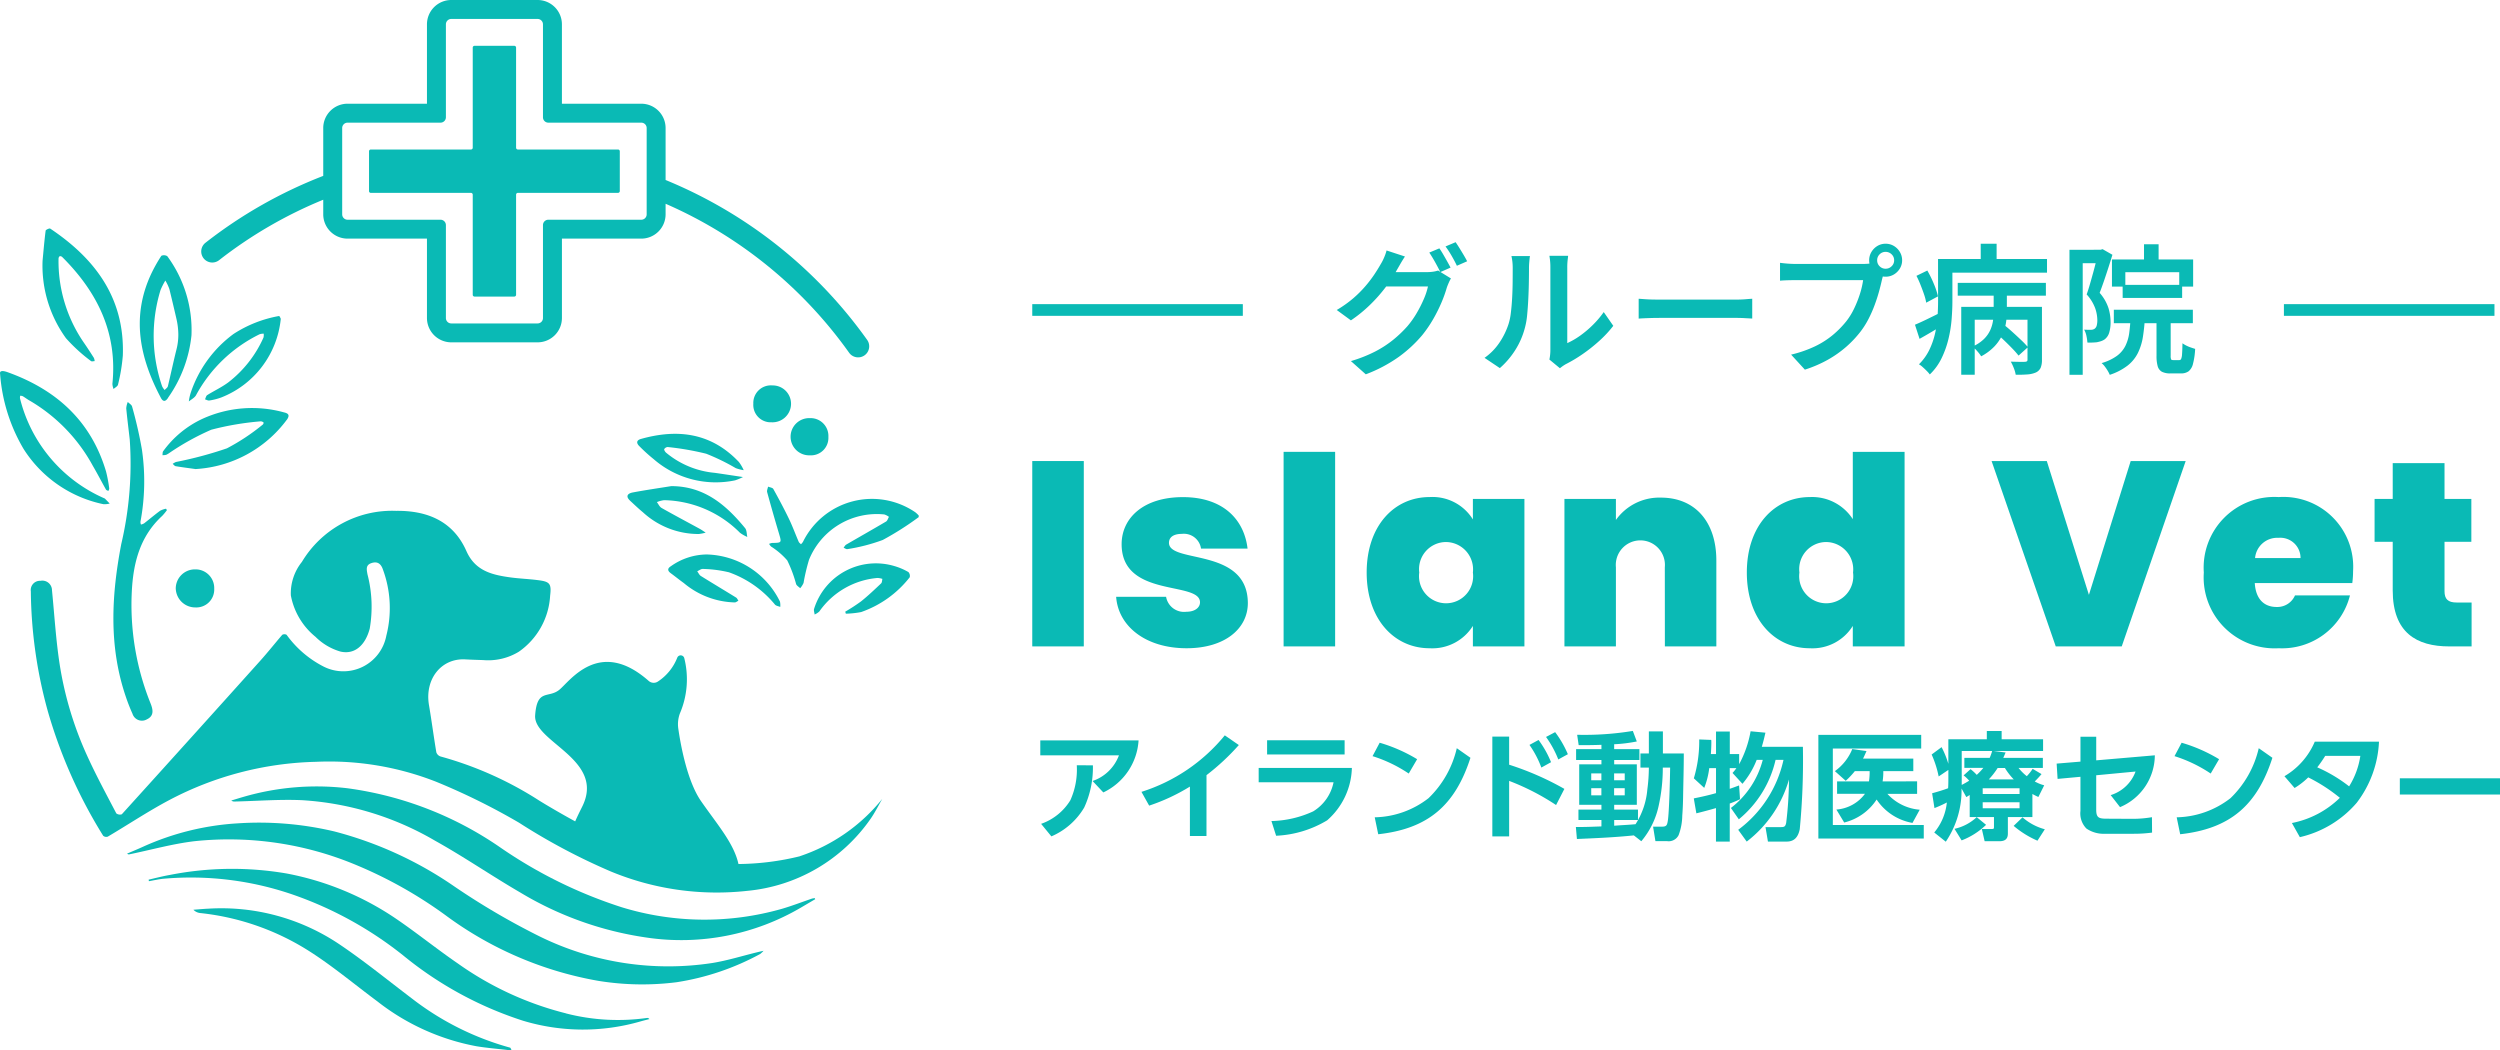 <svg xmlns="http://www.w3.org/2000/svg" width="213.719" height="89.773" viewBox="0 0 213.719 89.773">
  <g id="グループ_2100" data-name="グループ 2100" transform="translate(17587.246 451)">
    <g id="グループ_2096" data-name="グループ 2096" transform="translate(0 0)">
      <path id="パス_62" data-name="パス 62" d="M43.6,89.559a24.179,24.179,0,0,1-8.362-4.181c-2.066-1.564-4.078-3.208-6.224-4.653a18.079,18.079,0,0,0-11.187-3.046c-.432.02-.862.061-1.293.093a.938.938,0,0,0,.574.281A21.576,21.576,0,0,1,26.573,81.4c1.977,1.275,3.791,2.8,5.686,4.205a19.514,19.514,0,0,0,8.49,3.839c.9.146,1.8.218,2.7.324h.281c-.044-.074-.075-.2-.135-.214" transform="translate(-17587.246 -451)" fill="#0abab5"/>
      <path id="パス_63" data-name="パス 63" d="M78.237,43.785a6.573,6.573,0,0,0-9.592,2.536,1.141,1.141,0,0,1-.173.205c-.065-.069-.157-.127-.193-.21-.281-.65-.523-1.318-.83-1.955-.418-.867-.873-1.718-1.34-2.56-.064-.114-.295-.135-.448-.2-.029.159-.117.333-.078.473q.486,1.777,1.013,3.543c.232.788.241.783-.6.8a.952.952,0,0,0-.248.079,1.153,1.153,0,0,0,.167.225A6.241,6.241,0,0,1,67.3,47.908a11.126,11.126,0,0,1,.757,2.021c.055.142.229.238.349.355a1.722,1.722,0,0,0,.288-.448,16.715,16.715,0,0,1,.466-1.979,6.251,6.251,0,0,1,6.433-3.879,1.254,1.254,0,0,1,.4.207c-.08.136-.127.329-.246.4-1.129.667-2.273,1.312-3.407,1.972-.094.055-.15.176-.224.267.11.043.232.142.326.12a15.573,15.573,0,0,0,3.022-.783,25.67,25.67,0,0,0,3.074-1.954v-.14a2.488,2.488,0,0,0-.3-.282" transform="translate(-17587.246 -451)" fill="#0abab5"/>
      <path id="パス_64" data-name="パス 64" d="M60.881,82.327a24.9,24.9,0,0,1-14.738-2.27,61.363,61.363,0,0,1-7.318-4.288,32.392,32.392,0,0,0-10.236-4.69,27.834,27.834,0,0,0-8.283-.692,22.911,22.911,0,0,0-8.051,1.986c-.457.21-.925.4-1.387.6a.2.2,0,0,0,.2.06c1.854-.382,3.693-.9,5.566-1.122a28.146,28.146,0,0,1,13.853,2.052A37.192,37.192,0,0,1,38.1,78.251a30.872,30.872,0,0,0,13.051,5.6,23.321,23.321,0,0,0,6.7.116,21.947,21.947,0,0,0,7.13-2.41,2.131,2.131,0,0,0,.295-.278c-.275.063-.385.087-.494.114-1.3.316-2.585.721-3.9.934" transform="translate(-17587.246 -451)" fill="#0abab5"/>
      <path id="パス_65" data-name="パス 65" d="M69.386,76.829c-.846.287-1.681.613-2.539.863a24.112,24.112,0,0,1-13.709-.137,39.516,39.516,0,0,1-10.357-5.1,30.009,30.009,0,0,0-13.088-5.07,22.407,22.407,0,0,0-8.879.737c-.347.1-.694.209-1.041.313a.429.429,0,0,0,.306.086c1.917-.045,3.839-.2,5.751-.115A25.585,25.585,0,0,1,37.191,71.87c2.481,1.38,4.828,3,7.284,4.427a28.926,28.926,0,0,0,10.762,3.847A20.207,20.207,0,0,0,68.5,77.57l1.188-.7-.036-.091a1.873,1.873,0,0,0-.271.048" transform="translate(-17587.246 -451)" fill="#0abab5"/>
      <path id="パス_66" data-name="パス 66" d="M48.388,86.63a27.5,27.5,0,0,1-9.257-4.271c-1.792-1.228-3.482-2.6-5.279-3.822a24.865,24.865,0,0,0-9.346-3.864A27.548,27.548,0,0,0,14.5,74.8c-.6.106-1.2.263-1.795.4.008.044.017.088.025.132.414-.071.824-.169,1.24-.21A26.731,26.731,0,0,1,25.13,76.511a31.846,31.846,0,0,1,9.317,5.15,31.263,31.263,0,0,0,10.27,5.6,17.714,17.714,0,0,0,10.036.058c.253-.072.508-.135.763-.2a.226.226,0,0,0-.222-.094,17.8,17.8,0,0,1-6.906-.39" transform="translate(-17587.246 -451)" fill="#0abab5"/>
      <path id="パス_67" data-name="パス 67" d="M10.359,46.55c-.827,4.34-1.067,8.652.367,12.922a15.945,15.945,0,0,0,.6,1.545.845.845,0,0,0,1.233.477c.656-.309.506-.875.307-1.375a22.548,22.548,0,0,1-1.6-9.509c.118-2.461.69-4.748,2.592-6.5a4.382,4.382,0,0,0,.411-.5l-.076-.121a1.783,1.783,0,0,0-.505.174c-.469.345-.913.723-1.373,1.081a1.015,1.015,0,0,1-.265.1.683.683,0,0,1-.044-.232,18.744,18.744,0,0,0,.125-6.188,36.584,36.584,0,0,0-.84-3.67c-.037-.151-.24-.261-.366-.391a1.732,1.732,0,0,0-.133.549c.084.89.2,1.778.3,2.668a30,30,0,0,1-.736,8.975" transform="translate(-17587.246 -451)" fill="#0abab5"/>
      <path id="パス_68" data-name="パス 68" d="M8.832,43.1a1.708,1.708,0,0,0,.547-.053l-.413-.426c0-.005-.015-.006-.022-.01a12.638,12.638,0,0,1-7.236-8.561.646.646,0,0,1,.021-.219.626.626,0,0,1,.213.037c.214.128.411.283.628.4a14.447,14.447,0,0,1,5.371,5.563c.389.664.741,1.35,1.118,2.02.034.06.136.082.207.122.025-.074.082-.154.071-.222a11.893,11.893,0,0,0-.27-1.439c-1.286-4.331-4.256-7-8.412-8.492-.385-.138-.71-.162-.647.146a14.727,14.727,0,0,0,2,6.4A10.634,10.634,0,0,0,8.832,43.1" transform="translate(-17587.246 -451)" fill="#0abab5"/>
      <path id="パス_69" data-name="パス 69" d="M7.792,30.871c.057.05.2,0,.3,0a.887.887,0,0,0-.066-.276c-.284-.447-.571-.892-.874-1.327a12.281,12.281,0,0,1-2.148-7.152.278.278,0,0,1,.1-.214.26.26,0,0,1,.218.072c3,2.993,4.738,6.486,4.286,10.847a1.449,1.449,0,0,0,.1.433c.131-.123.351-.229.38-.373a15.31,15.31,0,0,0,.413-2.5c.166-4.88-2.346-8.256-6.208-10.839-.067-.045-.381.1-.391.174-.11.855-.181,1.715-.263,2.574a10.577,10.577,0,0,0,2,6.622,14.154,14.154,0,0,0,2.147,1.959" transform="translate(-17587.246 -451)" fill="#0abab5"/>
      <path id="パス_70" data-name="パス 70" d="M14.359,34.014a11.241,11.241,0,0,0,2.01-5.352A10.659,10.659,0,0,0,14.3,21.9a.543.543,0,0,0-.506-.033,13.1,13.1,0,0,0-.873,1.555c-1.717,3.678-.979,7.17.826,10.578.2.386.415.324.614.019M13.721,24.8a6.439,6.439,0,0,1,.413-.816,3.916,3.916,0,0,1,.345.727c.206.83.4,1.662.594,2.5a6.268,6.268,0,0,1,.172,1.358,5.143,5.143,0,0,1-.157,1.3c-.262,1.045-.484,2.1-.736,3.148-.029.124-.182.217-.277.325a1.282,1.282,0,0,1-.219-.325,13.309,13.309,0,0,1-.135-8.213" transform="translate(-17587.246 -451)" fill="#0abab5"/>
      <path id="パス_71" data-name="パス 71" d="M24.528,35.877c.235-.345.177-.525-.233-.619a10.218,10.218,0,0,0-7.021.561,8.622,8.622,0,0,0-3.327,2.759c-.059.084-.041.222-.058.335a1.3,1.3,0,0,0,.321-.033,2.011,2.011,0,0,0,.3-.18,21.851,21.851,0,0,1,3.553-1.964,24.664,24.664,0,0,1,4.228-.718.414.414,0,0,1,.243.1.242.242,0,0,1-.061.171A17.915,17.915,0,0,1,19.4,38.327a33.059,33.059,0,0,1-4.355,1.167,1.271,1.271,0,0,0-.283.16c.085.07.162.185.256.2.566.094,1.135.166,1.7.245a10.458,10.458,0,0,0,7.806-4.223" transform="translate(-17587.246 -451)" fill="#0abab5"/>
      <path id="パス_72" data-name="パス 72" d="M19.511,32.693c-.558.414-1.2.71-1.794,1.082-.1.063-.13.24-.193.363.124.036.257.119.37.1a5.152,5.152,0,0,0,1.056-.273A8.082,8.082,0,0,0,24,27.292c.013-.085-.08-.187-.124-.281a10.506,10.506,0,0,0-3.916,1.542A10.282,10.282,0,0,0,16.3,33.591a3.969,3.969,0,0,0-.157.729c.207-.174.484-.308.611-.528a12.344,12.344,0,0,1,5.444-5.22,1.2,1.2,0,0,1,.345-.048.95.95,0,0,1-.018.332,9.937,9.937,0,0,1-3.014,3.837" transform="translate(-17587.246 -451)" fill="#0abab5"/>
      <path id="パス_73" data-name="パス 73" d="M53.868,42.809c.361.331.714.673,1.092.982a7.023,7.023,0,0,0,4.778,1.86,3.657,3.657,0,0,0,.589-.118c-.175-.113-.345-.236-.528-.336-1.082-.591-2.172-1.167-3.243-1.774-.174-.1-.271-.329-.4-.5a2.451,2.451,0,0,1,.619-.165,9.418,9.418,0,0,1,6.484,2.788,3.18,3.18,0,0,0,.627.358c-.058-.255-.04-.574-.189-.755-1.634-1.992-3.5-3.589-6.312-3.591-1.1.177-2.2.336-3.287.54-.425.08-.657.315-.227.71" transform="translate(-17587.246 -451)" fill="#0abab5"/>
      <path id="パス_74" data-name="パス 74" d="M62.277,48.911a8.987,8.987,0,0,1,3.972,2.773c.1.113.3.138.453.2a1.471,1.471,0,0,0-.024-.453A7.168,7.168,0,0,0,60.421,47.4a5.361,5.361,0,0,0-3.061,1c-.316.194-.306.392-.012.607.37.271.726.562,1.1.829A7.034,7.034,0,0,0,62.813,51.5c.1,0,.208-.095.312-.145-.065-.092-.11-.217-.2-.272-1-.619-2.014-1.222-3.013-1.846-.133-.084-.207-.264-.308-.4.163-.071.332-.214.487-.2a10.53,10.53,0,0,1,2.184.278" transform="translate(-17587.246 -451)" fill="#0abab5"/>
      <path id="パス_75" data-name="パス 75" d="M57.094,38.217a23.668,23.668,0,0,1,3.28.572A18.39,18.39,0,0,1,62.9,40.021a3.413,3.413,0,0,0,.677.174,3.57,3.57,0,0,0-.41-.7c-2.357-2.489-5.219-2.859-8.374-1.971-.4.114-.392.358-.154.6a14.273,14.273,0,0,0,1.243,1.128,8.091,8.091,0,0,0,6.958,1.812,4.547,4.547,0,0,0,.675-.283c-.916-.137-1.657-.251-2.4-.358a7.551,7.551,0,0,1-4.18-1.731c-.082-.073-.181-.24-.15-.3a.385.385,0,0,1,.309-.178" transform="translate(-17587.246 -451)" fill="#0abab5"/>
      <path id="パス_76" data-name="パス 76" d="M76.486,48.4A5.529,5.529,0,0,0,69.6,52.033c-.055.141.024.332.041.5a1.484,1.484,0,0,0,.4-.258,6.771,6.771,0,0,1,4.98-2.867,1.655,1.655,0,0,1,.414.08c-.035.131-.027.306-.11.384-.559.528-1.117,1.059-1.716,1.539a15.109,15.109,0,0,1-1.351.879l.048.173a7.862,7.862,0,0,0,1.31-.139,9.044,9.044,0,0,0,4.154-2.975.483.483,0,0,0-.114-.446,5.391,5.391,0,0,0-1.175-.505" transform="translate(-17587.246 -451)" fill="#0abab5"/>
      <path id="パス_77" data-name="パス 77" d="M15.03,50.387a1.667,1.667,0,0,0,1.683,1.541,1.53,1.53,0,0,0,1.6-1.6A1.593,1.593,0,0,0,16.7,48.675a1.639,1.639,0,0,0-1.674,1.712" transform="translate(-17587.246 -451)" fill="#0abab5"/>
      <path id="パス_78" data-name="パス 78" d="M69.234,38.925a1.494,1.494,0,0,0,1.583-1.572,1.525,1.525,0,0,0-1.584-1.608,1.591,1.591,0,1,0,0,3.18" transform="translate(-17587.246 -451)" fill="#0abab5"/>
      <path id="パス_79" data-name="パス 79" d="M67.623,34.575a1.567,1.567,0,0,0-1.594-1.626A1.5,1.5,0,0,0,64.4,34.512,1.486,1.486,0,0,0,65.954,36.1a1.588,1.588,0,0,0,1.669-1.523" transform="translate(-17587.246 -451)" fill="#0abab5"/>
      <path id="パス_80" data-name="パス 80" d="M68.376,73.2a22.69,22.69,0,0,1-5.247.663c-.387-1.772-1.815-3.38-3.2-5.378-1.18-1.7-1.739-4.783-1.942-6.188a2.661,2.661,0,0,1,.135-1.306,7.41,7.41,0,0,0,.371-4.745.317.317,0,0,0-.6-.013,4.333,4.333,0,0,1-1.64,2.023.648.648,0,0,1-.8-.048c-4.24-3.742-6.753.065-7.659.777-.932.731-1.887-.127-2.046,2.173s6.086,3.77,4,7.847c-.2.4-.4.807-.576,1.212-.876-.472-2.31-1.3-3.09-1.786a30.5,30.5,0,0,0-8.432-3.765.563.563,0,0,1-.35-.358c-.224-1.34-.4-2.689-.627-4.029-.378-2.216,1.044-4.021,3.1-3.91.514.028,1.028.043,1.542.06a5.019,5.019,0,0,0,3.042-.717,6.273,6.273,0,0,0,2.673-4.793c.128-1.043-.037-1.2-1.068-1.327-.78-.1-1.569-.127-2.347-.234-1.559-.216-2.995-.555-3.743-2.248-1.135-2.569-3.356-3.466-6-3.439a9,9,0,0,0-8.062,4.363,4.292,4.292,0,0,0-.946,2.862,5.953,5.953,0,0,0,2.108,3.544A4.992,4.992,0,0,0,29.1,55.7c1.228.284,2.131-.542,2.506-1.955a11,11,0,0,0-.193-4.653c-.058-.364-.183-.77.316-.946.53-.188.838.038,1.008.547a9.53,9.53,0,0,1,.288,5.654,3.736,3.736,0,0,1-5.368,2.633A8.885,8.885,0,0,1,24.5,54.267a.379.379,0,0,0-.369,0C23.5,55,22.9,55.759,22.256,56.477q-5.907,6.58-11.844,13.135a.511.511,0,0,1-.469-.078c-.846-1.619-1.718-3.228-2.475-4.889a29.923,29.923,0,0,1-2.359-7.8c-.329-2.111-.453-4.253-.665-6.382a.825.825,0,0,0-.985-.811.788.788,0,0,0-.823.9A39.7,39.7,0,0,0,4.091,60.812,42.181,42.181,0,0,0,8.82,71.447a.41.41,0,0,0,.39.078c1.76-1.04,3.467-2.18,5.272-3.135A28.217,28.217,0,0,1,27,65.126a25.013,25.013,0,0,1,10.274,1.7,56.383,56.383,0,0,1,7.1,3.507A53.148,53.148,0,0,0,52.217,74.5a23.675,23.675,0,0,0,11.67,1.656,14.479,14.479,0,0,0,10.547-6.171c.371-.535.662-1.125.99-1.69a15.222,15.222,0,0,1-7.048,4.9" transform="translate(-17587.246 -451)" fill="#0abab5"/>
      <path id="パス_81" data-name="パス 81" d="M18.741,22.233a37.611,37.611,0,0,1,8.892-5.159v1.251A2.082,2.082,0,0,0,29.712,20.4H36.5v6.787a2.082,2.082,0,0,0,2.079,2.079h7.379a2.082,2.082,0,0,0,2.08-2.079V20.4h6.786A2.081,2.081,0,0,0,56.9,18.325v-.906A37.79,37.79,0,0,1,72.59,30.155a.945.945,0,1,0,1.54-1.1A39.611,39.611,0,0,0,56.9,15.387V10.945a2.081,2.081,0,0,0-2.079-2.079H48.037V2.08A2.082,2.082,0,0,0,45.957,0H38.578A2.082,2.082,0,0,0,36.5,2.08V8.866H29.712a2.082,2.082,0,0,0-2.079,2.079v4.091A39.451,39.451,0,0,0,17.58,20.742a.945.945,0,1,0,1.161,1.491m10.512-5.78V10.945a.46.46,0,0,1,.459-.459H37.66a.46.46,0,0,0,.459-.459V2.079a.46.46,0,0,1,.459-.459h7.38a.46.46,0,0,1,.459.459v7.948a.459.459,0,0,0,.459.459h7.947a.459.459,0,0,1,.459.459v7.38a.459.459,0,0,1-.459.459H46.876a.459.459,0,0,0-.459.459V27.19a.46.46,0,0,1-.459.46h-7.38a.46.46,0,0,1-.459-.46V19.243a.46.46,0,0,0-.459-.459H29.712a.46.46,0,0,1-.459-.459Z" transform="translate(-17587.246 -451)" fill="#0abab5"/>
      <path id="パス_82" data-name="パス 82" d="M31.7,16.488h8.56a.154.154,0,0,1,.153.153V25.2a.153.153,0,0,0,.153.153h3.4a.153.153,0,0,0,.153-.153v-8.56a.154.154,0,0,1,.153-.153h8.56a.153.153,0,0,0,.153-.153v-3.4a.153.153,0,0,0-.153-.153h-8.56a.153.153,0,0,1-.153-.153V4.07a.152.152,0,0,0-.153-.153h-3.4a.152.152,0,0,0-.153.153v8.559a.153.153,0,0,1-.153.153H31.7a.153.153,0,0,0-.153.153v3.4a.153.153,0,0,0,.153.153" transform="translate(-17587.246 -451)" fill="#0abab5"/>
    </g>
    <g id="グループ_2099" data-name="グループ 2099" transform="translate(0 -0.409)">
      <g id="グループ_2095" data-name="グループ 2095" transform="translate(-0.352 7.409)">
        <path id="パス_83" data-name="パス 83" d="M97.686,56.293a5.278,5.278,0,0,1-3.014,4.45l-.918-.978a3.662,3.662,0,0,0,2.255-2.195H89.284V56.293Zm-8.332,7.135a4.776,4.776,0,0,0,2.5-2.016,6.378,6.378,0,0,0,.549-2.994l1.378.01a8.16,8.16,0,0,1-.74,3.6A6,6,0,0,1,90.232,64.5Z" transform="translate(-17587.246 -451)" fill="#0abab5"/>
        <path id="パス_84" data-name="パス 84" d="M103.491,64.466h-1.417V60.244a16.5,16.5,0,0,1-3.483,1.627l-.659-1.177a15.018,15.018,0,0,0,7.125-4.831l1.2.829a19.794,19.794,0,0,1-2.764,2.574Z" transform="translate(-17587.246 -451)" fill="#0abab5"/>
        <path id="パス_85" data-name="パス 85" d="M115.921,58.648a6.16,6.16,0,0,1-2.115,4.481,9.253,9.253,0,0,1-4.362,1.317l-.4-1.257a8.962,8.962,0,0,0,3.573-.829,3.779,3.779,0,0,0,1.736-2.484h-6.4V58.648ZM115.3,57.5h-6.627V56.283H115.3Z" transform="translate(-17587.246 -451)" fill="#0abab5"/>
        <path id="パス_86" data-name="パス 86" d="M121.5,57.9l-.719,1.228a11.937,11.937,0,0,0-3.093-1.487l.609-1.147a13.5,13.5,0,0,1,3.2,1.406m-3.623,4.97a7.733,7.733,0,0,0,4.6-1.636,8.6,8.6,0,0,0,2.415-4.272l1.168.819c-1.308,4.061-3.613,6.067-7.884,6.536Z" transform="translate(-17587.246 -451)" fill="#0abab5"/>
        <path id="パス_87" data-name="パス 87" d="M134.085,60.444l-.708,1.377a20.283,20.283,0,0,0-4.012-2.065V64.5h-1.437V55.973h1.437v2.4a24.818,24.818,0,0,1,4.72,2.066m-2.205-4.181a8.63,8.63,0,0,1,1.067,1.9l-.828.459a8.507,8.507,0,0,0-1.017-1.936Zm1.417-.669a8.95,8.95,0,0,1,1.088,1.886l-.818.449A8.83,8.83,0,0,0,132.519,56Z" transform="translate(-17587.246 -451)" fill="#0abab5"/>
        <path id="パス_88" data-name="パス 88" d="M135.159,64.725l-.09-1.027h.35c.618,0,1.227-.03,1.836-.05V63.1h-1.966v-.888h1.966V61.8h-1.9V58.339h1.9v-.37h-2.166v-.927h2.166v-.369q-.794.029-1.587.029h-.359l-.13-.888a25.374,25.374,0,0,0,4.76-.329l.339.9a12.508,12.508,0,0,1-1.935.239v.42H140.5v.927h-2.155v.37h1.935V61.8h-1.935v.41h2.035V63.1h-2.035v.489c.608-.05,1.217-.07,1.826-.13a6.5,6.5,0,0,0,1.008-2.973,14.7,14.7,0,0,0,.13-1.867h-.719V57.411h.719V55.525h1.2v1.886h1.786c0,1.257-.04,2.525-.06,3.792-.01.509-.03,1.018-.07,1.527a4.888,4.888,0,0,1-.309,1.656.949.949,0,0,1-1.008.519h-.978l-.2-1.237h.769c.389,0,.429-.14.489-.489.12-.709.189-3.683.2-4.561H142.5a14.81,14.81,0,0,1-.35,3.254,6.96,6.96,0,0,1-1.486,3.043l-.639-.5c-1.617.169-3.244.239-4.87.308m1.228-5.019h.868v-.589h-.868Zm0,1.287h.868v-.609h-.868Zm1.956-1.287h.908v-.589h-.908Zm0,1.287h.908v-.609h-.908Z" transform="translate(-17587.246 -451)" fill="#0abab5"/>
        <path id="パス_89" data-name="パス 89" d="M152.141,57.96A9.218,9.218,0,0,1,149,63.04l-.678-.969a7.571,7.571,0,0,0,2.724-4.111h-.519a7.171,7.171,0,0,1-1.217,2.046l-.849-.928a3.192,3.192,0,0,0,.329-.41h-.568v1.767c.27-.09.528-.19.8-.289l.08,1.177a8.64,8.64,0,0,1-.878.369v3.253h-1.178V62.082q-.837.239-1.676.448l-.22-1.277c.639-.129,1.267-.269,1.9-.449V58.668h-.579a6.85,6.85,0,0,1-.428,1.687l-.889-.818a11.031,11.031,0,0,0,.46-3.324l1.027.04a1.936,1.936,0,0,1,.01.24c0,.32-.02.649-.04.968h.439V55.535h1.178v1.926h.8v.868a9.252,9.252,0,0,0,.978-2.814l1.268.12c-.09.409-.19.808-.309,1.207h3.512a61.508,61.508,0,0,1-.269,7.046c-.13.629-.43,1.057-1.119,1.057h-1.6l-.209-1.237h1.267c.32,0,.429-.02.5-.359a31.869,31.869,0,0,0,.241-3.712,10.234,10.234,0,0,1-3.613,5.308l-.728-1.007a10.139,10.139,0,0,0,3.871-5.978Z" transform="translate(-17587.246 -451)" fill="#0abab5"/>
        <path id="パス_90" data-name="パス 90" d="M164.591,55.824v1.168h-7.555v6.536h7.774v1.158H155.8V55.824Zm-.35,3.972v1.068H161.7a4.192,4.192,0,0,0,2.764,1.357l-.618,1.128a4.638,4.638,0,0,1-3.065-2,4.617,4.617,0,0,1-2.773,1.966l-.669-1.108a3.344,3.344,0,0,0,2.445-1.347H157.4V59.8h2.725a5.282,5.282,0,0,0,.059-.878h-1.266a6.886,6.886,0,0,1-.779.828l-.928-.828a4.314,4.314,0,0,0,1.487-1.886l1.218.17c-.1.219-.191.439-.3.648h4.3v1.068h-2.565a5.289,5.289,0,0,1-.059.878Z" transform="translate(-17587.246 -451)" fill="#0abab5"/>
        <path id="パス_91" data-name="パス 91" d="M168.449,61.143l-.409-.738a7.831,7.831,0,0,1-1.347,4.55l-.988-.788a4.717,4.717,0,0,0,1.078-2.565,10.071,10.071,0,0,1-1.058.479l-.2-1.267c.469-.13.908-.259,1.367-.429.021-.329.021-.659.021-.988v-.579l-.829.559a8.892,8.892,0,0,0-.6-1.876l.849-.629a7.9,7.9,0,0,1,.579,1.427V56.2H170.2v-.708h1.267V56.2h3.543v1h-4.232l1.029.129c-.071.16-.13.309-.2.459h3.384v.858H172.91a4.246,4.246,0,0,0,.709.709,4.322,4.322,0,0,0,.5-.629l.758.449c-.18.22-.379.429-.579.629a3.363,3.363,0,0,0,.808.329l-.5,1c-.169-.079-.339-.16-.509-.259v1.975H172v1.408c0,.5-.28.658-.739.658h-1.247l-.24-1.047h.859c.16,0,.179-.03.179-.17v-.849h-2.075V60.964c-.1.059-.19.119-.29.179m-.4,3.7-.61-.988a4.076,4.076,0,0,0,1.9-1l.8.658a6.207,6.207,0,0,1-2.085,1.328m.169-5.559.588-.529a4.032,4.032,0,0,1,.53.489,5.458,5.458,0,0,0,.568-.6H168.28V57.79h2.165a4.116,4.116,0,0,0,.21-.588h-2.6V60.1c.218-.11.428-.23.638-.36a3.378,3.378,0,0,0-.469-.449m1.626,1.587H173v-.489h-3.153Zm0,1.217H173v-.509h-3.153Zm2.655-2.465a5.527,5.527,0,0,1-.759-.978h-.618a6.56,6.56,0,0,1-.759.978Zm-.01,3.972.758-.729a4.77,4.77,0,0,0,1.906,1.019l-.629.977a8.076,8.076,0,0,1-2.035-1.267" transform="translate(-17587.246 -451)" fill="#0abab5"/>
        <path id="パス_92" data-name="パス 92" d="M176.25,59.586l-.08-1.307,2.036-.17V55.983h1.347V58l5.01-.43A4.833,4.833,0,0,1,181.589,62l-.8-1.028a3.288,3.288,0,0,0,2.126-2.015l-3.363.319v2.934c0,.738.25.778.978.778L182.7,63a9.81,9.81,0,0,0,1.617-.14l.01,1.317a11.76,11.76,0,0,1-1.577.1H180.3a2.6,2.6,0,0,1-1.587-.449,1.844,1.844,0,0,1-.509-1.5V59.406Z" transform="translate(-17587.246 -451)" fill="#0abab5"/>
        <path id="パス_93" data-name="パス 93" d="M190.057,57.9l-.718,1.228a11.959,11.959,0,0,0-3.094-1.487l.609-1.147a13.487,13.487,0,0,1,3.2,1.406m-3.623,4.97a7.731,7.731,0,0,0,4.6-1.636,8.613,8.613,0,0,0,2.416-4.272l1.167.819c-1.307,4.061-3.613,6.067-7.884,6.536Z" transform="translate(-17587.246 -451)" fill="#0abab5"/>
        <path id="パス_94" data-name="パス 94" d="M197.678,59.456a6.369,6.369,0,0,1-1.167.908l-.868-1.008a6.225,6.225,0,0,0,2.594-2.953h5.489a9.272,9.272,0,0,1-1.907,5.229,9.076,9.076,0,0,1-4.859,2.934l-.679-1.208a8.069,8.069,0,0,0,4.1-2.155,14.244,14.244,0,0,0-2.705-1.747m4.451-1.836h-3a10.684,10.684,0,0,1-.679.978,12.557,12.557,0,0,1,2.725,1.626,6.793,6.793,0,0,0,.958-2.6" transform="translate(-17587.246 -451)" fill="#0abab5"/>
        <rect id="長方形_8" data-name="長方形 8" width="8.563" height="1.387" transform="translate(-17381.738 -391.465)" fill="#0abab5"/>
        <rect id="長方形_9" data-name="長方形 9" width="4.405" height="15.846" transform="translate(-17498.648 -418.587)" fill="#0abab5"/>
        <path id="パス_95" data-name="パス 95" d="M101.791,48.417c-3.507,0-5.844-1.888-6.023-4.4h4.27a1.557,1.557,0,0,0,1.731,1.281c.741,0,1.168-.36,1.168-.809,0-1.843-6.7-.338-6.7-4.967,0-2.2,1.821-4.024,5.238-4.024,3.438,0,5.236,1.911,5.528,4.4h-3.978a1.482,1.482,0,0,0-1.64-1.258c-.72,0-1.1.292-1.1.764,0,1.8,6.72.36,6.742,5.147,0,2.2-1.977,3.866-5.236,3.866" transform="translate(-17587.246 -451)" fill="#0abab5"/>
        <rect id="長方形_10" data-name="長方形 10" width="4.405" height="16.632" transform="translate(-17477.162 -419.373)" fill="#0abab5"/>
        <path id="パス_96" data-name="パス 96" d="M122.558,35.493a4.064,4.064,0,0,1,3.708,1.911V35.65h4.405V48.26h-4.405V46.507a4.091,4.091,0,0,1-3.708,1.91c-2.989,0-5.372-2.45-5.372-6.473s2.383-6.451,5.372-6.451m1.416,3.844a2.314,2.314,0,0,0-2.293,2.607,2.314,2.314,0,1,0,4.585,0,2.338,2.338,0,0,0-2.292-2.607" transform="translate(-17587.246 -451)" fill="#0abab5"/>
        <path id="パス_97" data-name="パス 97" d="M142.673,41.495a2.1,2.1,0,1,0-4.181,0V48.26h-4.4V35.651h4.4v1.8a4.553,4.553,0,0,1,3.844-1.911c2.922,0,4.742,2.068,4.742,5.373V48.26h-4.4Z" transform="translate(-17587.246 -451)" fill="#0abab5"/>
        <path id="パス_98" data-name="パス 98" d="M155.078,35.493a4.138,4.138,0,0,1,3.665,1.888V31.628h4.427V48.26h-4.427V46.507a4.056,4.056,0,0,1-3.687,1.91c-2.989,0-5.371-2.45-5.371-6.473s2.382-6.451,5.393-6.451m1.394,3.844a2.314,2.314,0,0,0-2.292,2.607,2.314,2.314,0,1,0,4.585,0,2.338,2.338,0,0,0-2.293-2.607" transform="translate(-17587.246 -451)" fill="#0abab5"/>
        <path id="パス_99" data-name="パス 99" d="M182.5,32.414h4.7L181.734,48.26h-5.641l-5.485-15.846h4.72l3.6,11.44Z" transform="translate(-17587.246 -451)" fill="#0abab5"/>
        <path id="パス_100" data-name="パス 100" d="M195.151,48.417a6.068,6.068,0,0,1-6.4-6.473,6.04,6.04,0,0,1,6.4-6.45,5.969,5.969,0,0,1,6.361,6.316,7.976,7.976,0,0,1-.068,1.033h-8.337c.089,1.462.876,2.046,1.865,2.046a1.644,1.644,0,0,0,1.573-.989h4.7a5.985,5.985,0,0,1-6.091,4.517m-2.022-7.709h3.888a1.729,1.729,0,0,0-1.888-1.73,1.9,1.9,0,0,0-2,1.73" transform="translate(-17587.246 -451)" fill="#0abab5"/>
        <path id="パス_101" data-name="パス 101" d="M204.9,39.315h-1.551V35.651H204.9V32.594h4.428v3.057h2.293v3.664h-2.293V43.54c0,.674.292.967,1.034.967h1.281V48.26h-1.911c-2.786,0-4.832-1.169-4.832-4.787Z" transform="translate(-17587.246 -451)" fill="#0abab5"/>
      </g>
      <g id="グループ_2098" data-name="グループ 2098" transform="translate(-0.5 7.409)">
        <path id="パス_9356" data-name="パス 9356" d="M9.3-9.768q.156.216.33.516t.342.6q.168.3.288.528l-.876.384q-.18-.372-.444-.846t-.5-.822Zm1.392-.528q.156.228.342.528t.36.594q.174.294.282.51L10.8-8.28q-.18-.384-.45-.852a8.066,8.066,0,0,0-.522-.8Zm-.4,3.1a3,3,0,0,0-.192.378q-.1.222-.168.426A10.8,10.8,0,0,1,9.492-5.16a13.186,13.186,0,0,1-.7,1.41,10.664,10.664,0,0,1-.954,1.4A11.179,11.179,0,0,1,5.844-.5,12.46,12.46,0,0,1,3.012,1L1.74-.132A11.824,11.824,0,0,0,3.822-.954,9.068,9.068,0,0,0,5.376-1.968a10.31,10.31,0,0,0,1.2-1.152,7.737,7.737,0,0,0,.78-1.1,10.577,10.577,0,0,0,.618-1.218,5.755,5.755,0,0,0,.354-1.074H4.176l.5-1.224H8.22a3.861,3.861,0,0,0,.534-.036,2.494,2.494,0,0,0,.438-.1ZM6.36-9.072q-.2.3-.39.63t-.294.51A12.042,12.042,0,0,1,4.71-6.45,13.167,13.167,0,0,1,3.378-4.944,11.785,11.785,0,0,1,1.74-3.612L.528-4.5a9.688,9.688,0,0,0,1.4-.99A9.707,9.707,0,0,0,2.982-6.54,10.564,10.564,0,0,0,3.75-7.548q.318-.48.534-.864a3.95,3.95,0,0,0,.282-.546,4,4,0,0,0,.222-.63ZM18.708-.264q.036-.168.06-.384a3.909,3.909,0,0,0,.024-.432V-8.136a5.341,5.341,0,0,0-.036-.666q-.036-.282-.048-.33h1.6q0,.048-.036.33a5.457,5.457,0,0,0-.036.678v6.456a6.427,6.427,0,0,0,1.074-.618A8.683,8.683,0,0,0,22.4-3.2a7.912,7.912,0,0,0,.954-1.122l.816,1.176a9.65,9.65,0,0,1-1.2,1.29,13.629,13.629,0,0,1-1.44,1.14,12.257,12.257,0,0,1-1.44.858q-.18.108-.294.192T19.608.48ZM13.164-.408a4.956,4.956,0,0,0,1.29-1.326A6.347,6.347,0,0,0,15.216-3.3a5.14,5.14,0,0,0,.2-.984q.072-.588.108-1.26t.042-1.332q.006-.66.006-1.188a4.885,4.885,0,0,0-.03-.582q-.03-.246-.078-.462h1.584a1.4,1.4,0,0,0-.03.2q-.018.162-.036.378t-.018.444q0,.528-.012,1.224t-.048,1.428q-.036.732-.1,1.386a6.343,6.343,0,0,1-.2,1.11,6.637,6.637,0,0,1-.816,1.866A7.071,7.071,0,0,1,14.472.468ZM26.34-5.46q.2.012.522.036t.666.03q.348.006.66.006H34.68q.432,0,.786-.03t.582-.042v1.692L35.454-3.8q-.39-.024-.774-.024H28.188q-.5,0-1.014.018t-.834.042ZM46.728-8.748a.694.694,0,0,0,.21.51.694.694,0,0,0,.51.21.714.714,0,0,0,.516-.21.685.685,0,0,0,.216-.51.685.685,0,0,0-.216-.51.714.714,0,0,0-.516-.21.694.694,0,0,0-.51.21A.694.694,0,0,0,46.728-8.748Zm-.684,0a1.364,1.364,0,0,1,.192-.708,1.466,1.466,0,0,1,.51-.516,1.332,1.332,0,0,1,.7-.192,1.354,1.354,0,0,1,.714.192,1.466,1.466,0,0,1,.51.516,1.364,1.364,0,0,1,.192.708,1.332,1.332,0,0,1-.192.7,1.482,1.482,0,0,1-.51.51,1.354,1.354,0,0,1-.714.192,1.332,1.332,0,0,1-.7-.192,1.482,1.482,0,0,1-.51-.51A1.332,1.332,0,0,1,46.044-8.748Zm1.332.912a2.641,2.641,0,0,0-.132.36q-.06.2-.108.4-.1.456-.252,1.008t-.372,1.146A10.36,10.36,0,0,1,46-3.756a7.173,7.173,0,0,1-.666,1.068,9.2,9.2,0,0,1-1.242,1.326A9.325,9.325,0,0,1,42.51-.246,10.579,10.579,0,0,1,40.548.6L39.372-.684A10.108,10.108,0,0,0,41.43-1.4a7.374,7.374,0,0,0,1.512-.966,8.318,8.318,0,0,0,1.134-1.152,5.849,5.849,0,0,0,.7-1.14A9.445,9.445,0,0,0,45.264-5.9a7.3,7.3,0,0,0,.264-1.152H39.78q-.4,0-.762.012t-.594.036V-8.532q.18.024.42.048t.5.036q.258.012.45.012h5.676q.168,0,.4-.012a2.073,2.073,0,0,0,.45-.072Zm6.24,1.02h7.536v1.092H53.616Zm3.192,4.224.768-.636q.348.276.732.624t.738.684a6.739,6.739,0,0,1,.57.6l-.8.72a7.691,7.691,0,0,0-.546-.618q-.342-.354-.72-.714T56.808-2.592ZM53.916-4.764h6.168v1.1H55.068v4.7H53.916Zm5.664,0h1.236V-.24a1.734,1.734,0,0,1-.108.672A.84.84,0,0,1,60.3.84a2.154,2.154,0,0,1-.714.168,9.871,9.871,0,0,1-1.014.024A2.705,2.705,0,0,0,58.41.468a4.014,4.014,0,0,0-.258-.552q.4.012.75.018t.474-.006a.309.309,0,0,0,.162-.048.187.187,0,0,0,.042-.144Zm-2.892-1.68h1.128v2.076a6.269,6.269,0,0,1-.084,1.008,3.862,3.862,0,0,1-.324,1.026,3.7,3.7,0,0,1-.672.966A4.451,4.451,0,0,1,55.62-.54a3.115,3.115,0,0,0-.33-.432,2.85,2.85,0,0,0-.414-.4,3.267,3.267,0,0,0,.978-.642,2.564,2.564,0,0,0,.546-.774,2.989,2.989,0,0,0,.234-.816,5.868,5.868,0,0,0,.054-.768ZM52.632-8.856h8.616v1.164H52.632Zm-.7,0H53.16v3.6q0,.708-.066,1.542a10.942,10.942,0,0,1-.27,1.686A8.144,8.144,0,0,1,52.242-.39a4.834,4.834,0,0,1-1.014,1.4A2.354,2.354,0,0,0,50.97.714Q50.8.54,50.616.378A1.741,1.741,0,0,0,50.3.144,4.488,4.488,0,0,0,51.192-1.1a6.615,6.615,0,0,0,.486-1.392,9.25,9.25,0,0,0,.21-1.428q.048-.714.048-1.35Zm3.648-1.308H56.94v2.076H55.584Zm-5.5,2.748.936-.456a9.455,9.455,0,0,1,.558,1.14,6.465,6.465,0,0,1,.354,1.068l-1.008.54a4.225,4.225,0,0,0-.18-.7q-.132-.39-.3-.81A7.864,7.864,0,0,0,50.088-7.416Zm-.12,4.176q.432-.18,1.014-.462T52.188-4.3l.3,1.008q-.528.324-1.074.648t-1.062.612ZM69.54-10.116h1.248v1.86H69.54ZM66.8-8.82H73.74V-6.5H72.552V-7.728H67.944V-6.5H66.8Zm.912,2.172H72.8v1.116H67.716ZM66.96-4.524h6.756v1.152H66.96Zm1.44.54h1.224a16.237,16.237,0,0,1-.174,1.758,4.893,4.893,0,0,1-.432,1.4A3.168,3.168,0,0,1,68.13.258a5.129,5.129,0,0,1-1.518.786A2.342,2.342,0,0,0,66.438.7a3.8,3.8,0,0,0-.252-.372,1.734,1.734,0,0,0-.27-.288,4.256,4.256,0,0,0,1.3-.612,2.424,2.424,0,0,0,.726-.846,3.587,3.587,0,0,0,.336-1.128Q68.364-3.192,68.4-3.984Zm2.208-.12H71.82V-.6a.839.839,0,0,0,.036.318q.036.066.18.066h.528a.165.165,0,0,0,.15-.1,1.212,1.212,0,0,0,.078-.408q.024-.306.036-.93a2.466,2.466,0,0,0,.318.192,2.944,2.944,0,0,0,.4.168q.21.072.366.12A6.192,6.192,0,0,1,73.728.1a1.163,1.163,0,0,1-.378.642,1.083,1.083,0,0,1-.654.18H71.82A1.568,1.568,0,0,1,71.07.78a.776.776,0,0,1-.36-.474,3.135,3.135,0,0,1-.1-.894Zm-7.44-5.544H66V-8.5H64.3v9.54H63.168Zm2.436,0h.216L66-9.7l.84.48q-.156.516-.342,1.092T66.12-6.99q-.192.558-.372,1.026a3.731,3.731,0,0,1,.762,1.326,4.284,4.284,0,0,1,.174,1.158,3.06,3.06,0,0,1-.12.918,1.119,1.119,0,0,1-.4.582,1.248,1.248,0,0,1-.312.15,2.958,2.958,0,0,1-.36.09,6.055,6.055,0,0,1-.792.024,3.854,3.854,0,0,0-.078-.552,1.825,1.825,0,0,0-.2-.552q.168.012.312.012h.252a.546.546,0,0,0,.348-.1.511.511,0,0,0,.168-.282,1.824,1.824,0,0,0,.048-.45,3.248,3.248,0,0,0-.18-1,3.573,3.573,0,0,0-.732-1.188q.144-.408.282-.888t.27-.96q.132-.48.234-.9t.174-.708Z" transform="translate(-17473 -427)" fill="#0abab5"/>
        <line id="線_173" data-name="線 173" x2="18" transform="translate(-17498.5 -431.5)" fill="none" stroke="#0abab5" stroke-width="1"/>
        <line id="線_174" data-name="線 174" x2="18" transform="translate(-17391.5 -431.5)" fill="none" stroke="#0abab5" stroke-width="1"/>
      </g>
    </g>
  </g>
</svg>
